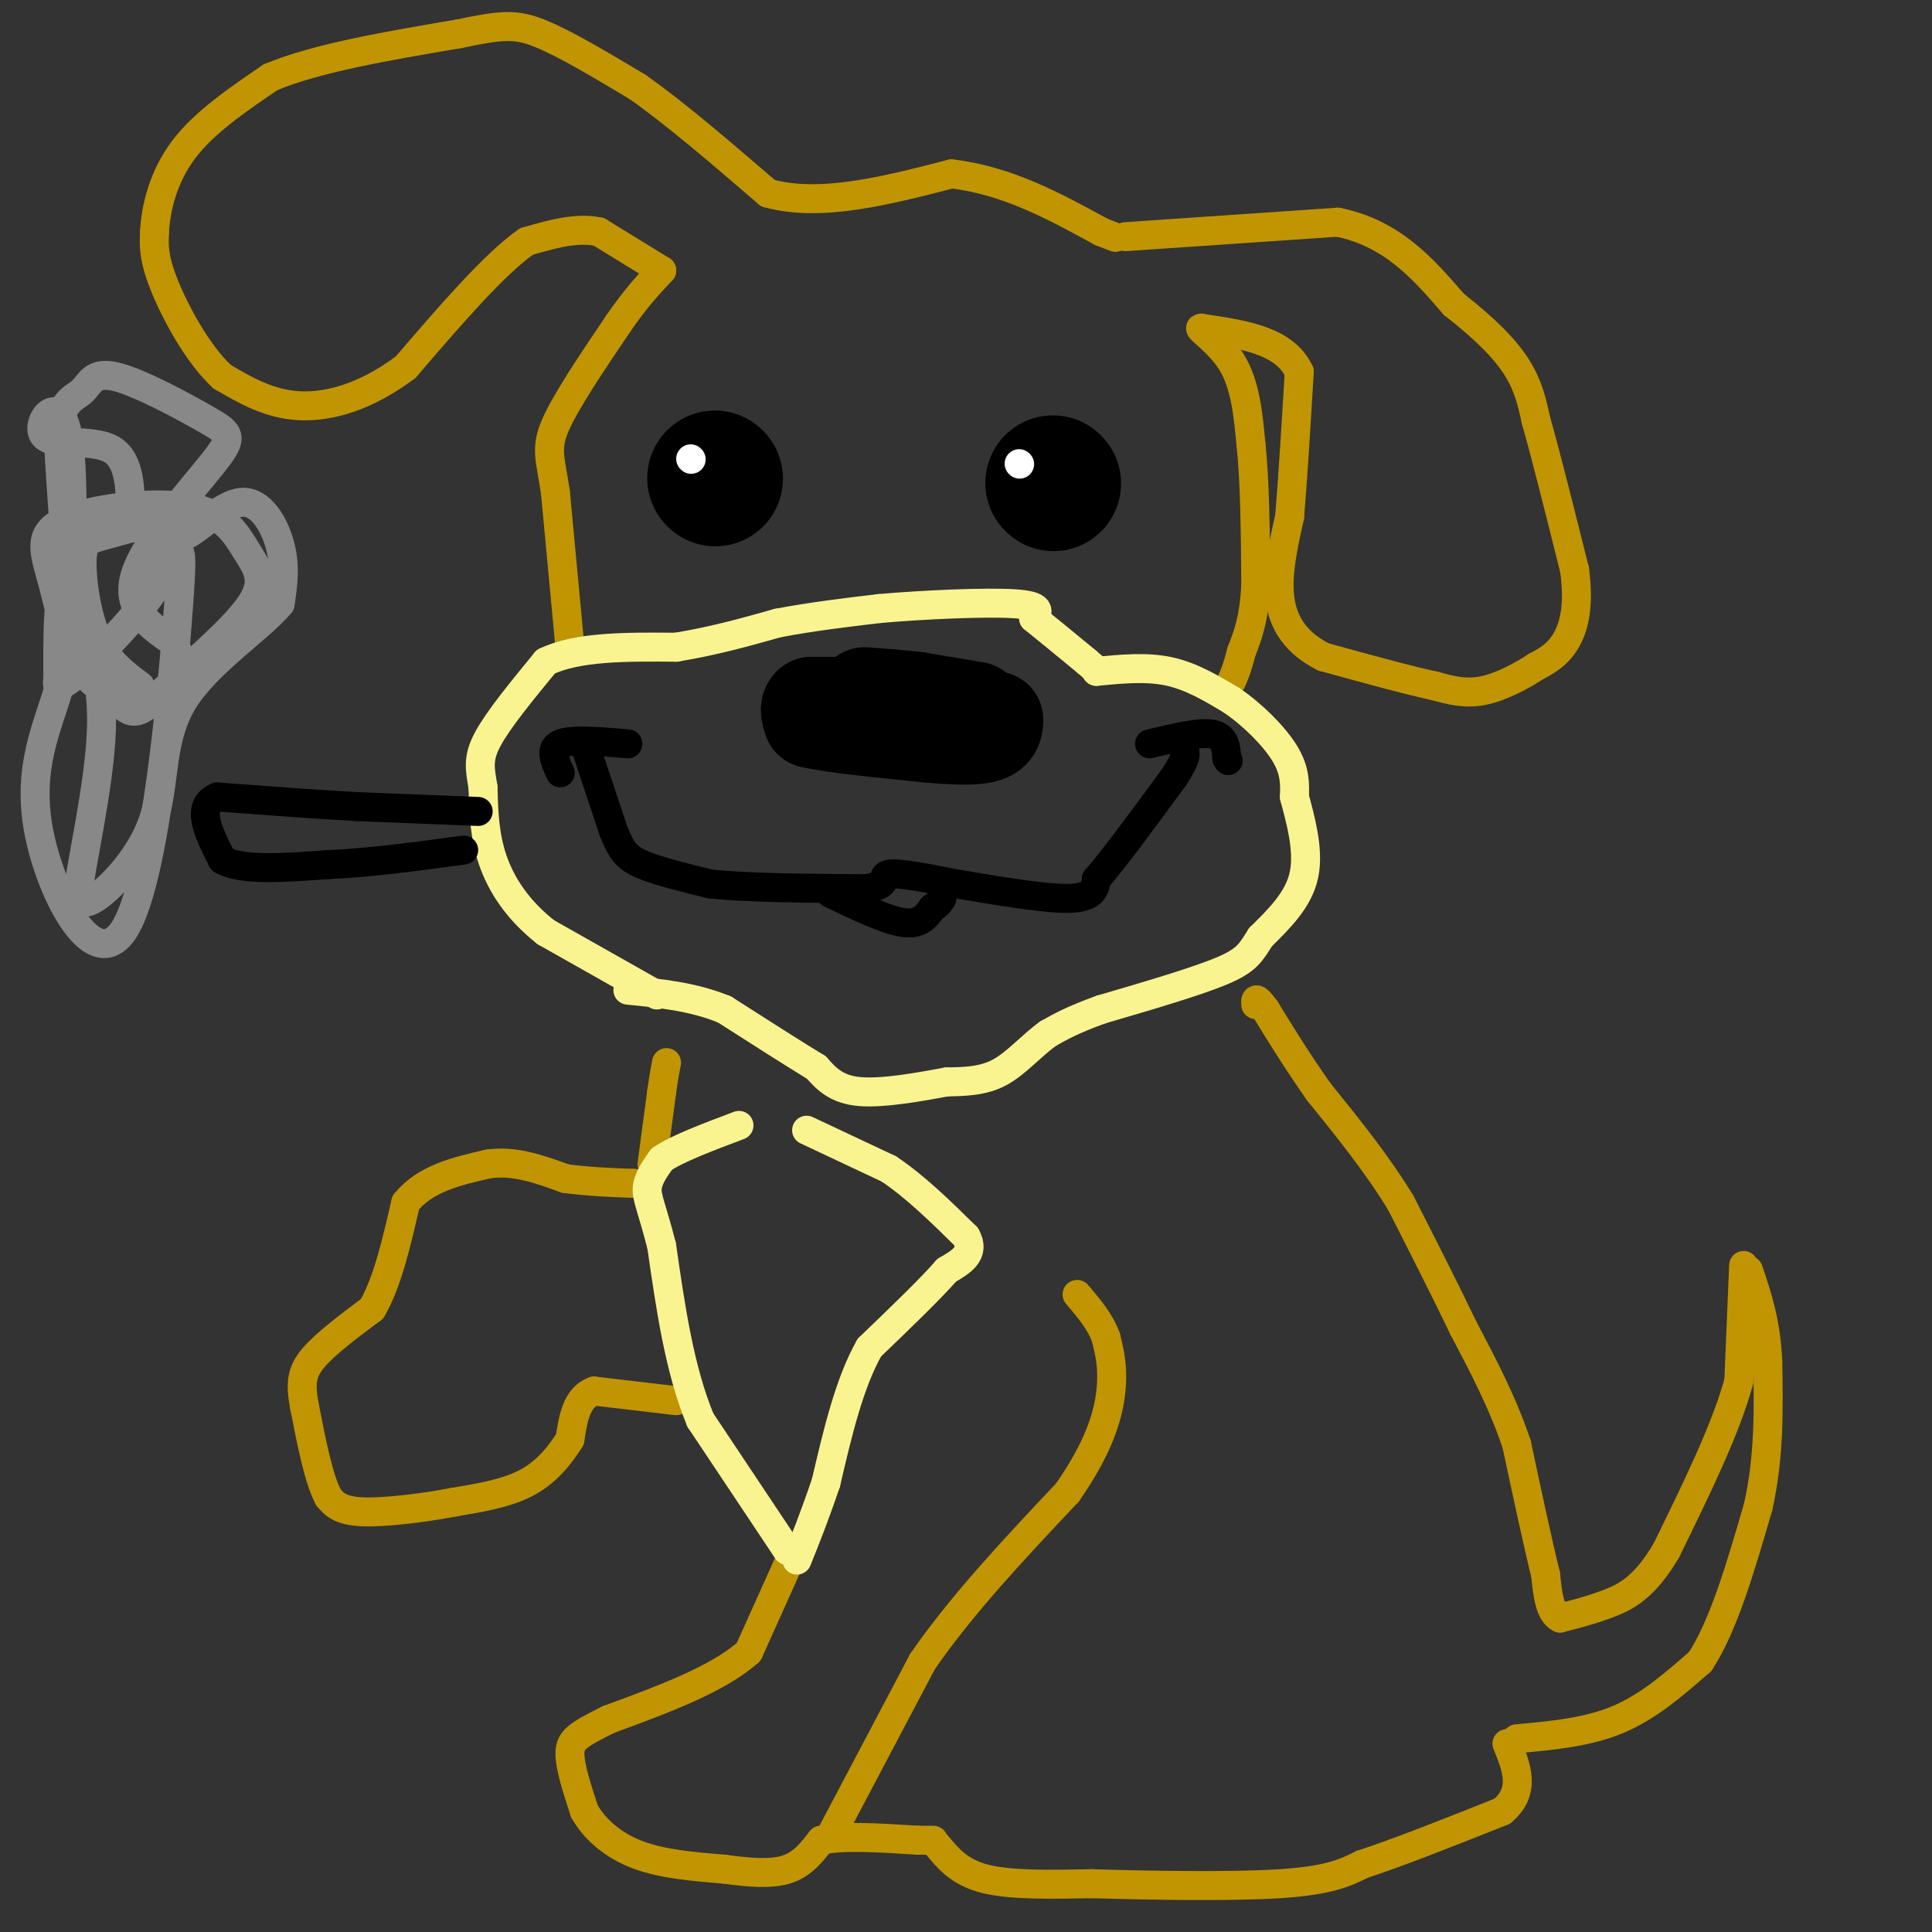 <svg viewBox='0 0 400 400' version='1.1' xmlns='http://www.w3.org/2000/svg' xmlns:xlink='http://www.w3.org/1999/xlink'><rect x="0" y="0" width="400" height="400" fill="#333333" stroke="none"/><g fill='none' stroke='#C09501' stroke-width='6' stroke-linecap='round' stroke-linejoin='round'><path d='M140,290c0.000,0.000 -17.000,-2.000 -17,-2'/><path d='M123,288c-3.667,1.333 -4.333,5.667 -5,10'/><path d='M118,298c-2.111,3.378 -4.889,6.822 -9,9c-4.111,2.178 -9.556,3.089 -15,4'/><path d='M94,311c-6.244,1.200 -14.356,2.200 -19,2c-4.644,-0.200 -5.822,-1.600 -7,-3'/><path d='M68,310c-2.000,-3.667 -3.500,-11.333 -5,-19'/><path d='M63,291c-0.867,-4.733 -0.533,-7.067 2,-10c2.533,-2.933 7.267,-6.467 12,-10'/><path d='M77,271c3.167,-5.333 5.083,-13.667 7,-22'/><path d='M84,249c4.000,-5.000 10.500,-6.500 17,-8'/><path d='M101,241c5.500,-0.833 10.750,1.083 16,3'/><path d='M117,244c5.000,0.667 9.500,0.833 14,1'/><path d='M131,245c2.667,0.167 2.333,0.083 2,0'/><path d='M118,134c0.000,0.000 -3.000,-32.000 -3,-32'/><path d='M115,102c-1.044,-7.156 -2.156,-9.044 0,-14c2.156,-4.956 7.578,-12.978 13,-21'/><path d='M128,67c3.667,-5.333 6.333,-8.167 9,-11'/><path d='M137,56c0.000,0.000 -13.000,-8.000 -13,-8'/><path d='M124,48c-4.667,-1.000 -9.833,0.500 -15,2'/><path d='M109,50c-6.667,4.667 -15.833,15.333 -25,26'/><path d='M84,76c-8.067,6.089 -15.733,8.311 -22,8c-6.267,-0.311 -11.133,-3.156 -16,-6'/><path d='M46,78c-5.067,-4.667 -9.733,-13.333 -12,-19c-2.267,-5.667 -2.133,-8.333 -2,-11'/><path d='M32,48c0.222,-4.822 1.778,-11.378 6,-17c4.222,-5.622 11.111,-10.311 18,-15'/><path d='M56,16c9.500,-4.000 24.250,-6.500 39,-9'/><path d='M95,7c8.956,-1.889 11.844,-2.111 17,0c5.156,2.111 12.578,6.556 20,11'/><path d='M132,18c7.833,5.500 17.417,13.750 27,22'/><path d='M159,40c10.833,3.000 24.417,-0.500 38,-4'/><path d='M197,36c11.500,1.333 21.250,6.667 31,12'/><path d='M228,48c5.167,2.000 2.583,1.000 0,0'/><path d='M233,49c0.000,0.000 44.000,-3.000 44,-3'/><path d='M277,46c11.333,2.333 17.667,9.667 24,17'/><path d='M301,63c6.444,5.044 10.556,9.156 13,13c2.444,3.844 3.222,7.422 4,11'/><path d='M318,87c2.000,7.000 5.000,19.000 8,31'/><path d='M326,118c1.067,7.933 -0.267,12.267 -2,15c-1.733,2.733 -3.867,3.867 -6,5'/><path d='M318,138c-2.933,1.933 -7.267,4.267 -11,5c-3.733,0.733 -6.867,-0.133 -10,-1'/><path d='M297,142c-5.500,-1.167 -14.250,-3.583 -23,-6'/><path d='M274,136c-5.667,-2.844 -8.333,-6.956 -9,-12c-0.667,-5.044 0.667,-11.022 2,-17'/><path d='M267,107c0.667,-7.833 1.333,-18.917 2,-30'/><path d='M269,77c-3.000,-6.500 -11.500,-7.750 -20,-9'/><path d='M249,68c-1.956,-0.600 3.156,2.400 6,7c2.844,4.600 3.422,10.800 4,17'/><path d='M259,92c0.833,7.667 0.917,18.333 1,29'/><path d='M260,121c-0.333,7.167 -1.667,10.583 -3,14'/><path d='M257,135c-0.833,3.333 -1.417,4.667 -2,6'/><path d='M135,241c0.000,0.000 2.000,-15.000 2,-15'/><path d='M137,226c0.500,-3.500 0.750,-4.750 1,-6'/><path d='M164,322c0.000,0.000 -9.000,20.000 -9,20'/><path d='M155,342c-6.333,5.667 -17.667,9.833 -29,14'/><path d='M126,356c-6.422,3.200 -7.978,4.200 -8,7c-0.022,2.800 1.489,7.400 3,12'/><path d='M121,375c2.111,3.733 5.889,7.067 11,9c5.111,1.933 11.556,2.467 18,3'/><path d='M150,387c5.378,0.733 9.822,1.067 13,0c3.178,-1.067 5.089,-3.533 7,-6'/><path d='M170,381c4.500,-1.000 12.250,-0.500 20,0'/><path d='M190,381c3.833,0.000 3.417,0.000 3,0'/><path d='M172,380c0.000,0.000 19.000,-36.000 19,-36'/><path d='M191,344c8.167,-11.833 19.083,-23.417 30,-35'/><path d='M221,309c6.711,-9.622 8.489,-16.178 9,-21c0.511,-4.822 -0.244,-7.911 -1,-11'/><path d='M229,277c-1.167,-3.333 -3.583,-6.167 -6,-9'/><path d='M194,382c2.333,2.833 4.667,5.667 10,7c5.333,1.333 13.667,1.167 22,1'/><path d='M226,390c11.333,0.333 28.667,0.667 39,0c10.333,-0.667 13.667,-2.333 17,-4'/><path d='M282,386c7.667,-2.500 18.333,-6.750 29,-11'/><path d='M311,375c5.000,-4.167 3.000,-9.083 1,-14'/><path d='M314,360c7.333,-0.667 14.667,-1.333 21,-4c6.333,-2.667 11.667,-7.333 17,-12'/><path d='M352,344c4.833,-7.333 8.417,-19.667 12,-32'/><path d='M364,312c2.333,-10.333 2.167,-20.167 2,-30'/><path d='M366,282c-0.333,-8.167 -2.167,-13.583 -4,-19'/><path d='M361,262c0.000,0.000 -1.000,24.000 -1,24'/><path d='M360,286c-2.667,9.833 -8.833,22.417 -15,35'/><path d='M345,321c-4.556,7.756 -8.444,9.644 -12,11c-3.556,1.356 -6.778,2.178 -10,3'/><path d='M323,335c-2.167,-1.000 -2.583,-5.000 -3,-9'/><path d='M320,326c-1.500,-6.000 -3.750,-16.500 -6,-27'/><path d='M314,299c-2.833,-8.500 -6.917,-16.250 -11,-24'/><path d='M303,275c-4.000,-8.333 -8.500,-17.167 -13,-26'/><path d='M290,249c-5.000,-8.167 -11.000,-15.583 -17,-23'/><path d='M273,226c-4.667,-6.667 -7.833,-11.833 -11,-17'/><path d='M262,209c-2.167,-3.000 -2.083,-2.000 -2,-1'/></g>
<g fill='none' stroke='#F9F490' stroke-width='6' stroke-linecap='round' stroke-linejoin='round'><path d='M163,321c0.000,0.000 -18.000,-27.000 -18,-27'/><path d='M145,294c-4.333,-10.500 -6.167,-23.250 -8,-36'/><path d='M137,258c-2.044,-8.000 -3.156,-10.000 -3,-12c0.156,-2.000 1.578,-4.000 3,-6'/><path d='M137,240c3.167,-2.167 9.583,-4.583 16,-7'/><path d='M167,234c0.000,0.000 17.000,8.000 17,8'/><path d='M184,242c5.500,3.667 10.750,8.833 16,14'/><path d='M200,256c2.000,3.500 -1.000,5.250 -4,7'/><path d='M196,263c-3.333,3.833 -9.667,9.917 -16,16'/><path d='M180,279c-4.167,7.333 -6.583,17.667 -9,28'/><path d='M171,307c-2.500,7.333 -4.250,11.667 -6,16'/><path d='M136,206c0.000,0.000 -23.000,-13.000 -23,-13'/><path d='M113,193c-5.933,-4.689 -9.267,-9.911 -11,-15c-1.733,-5.089 -1.867,-10.044 -2,-15'/><path d='M100,163c-0.622,-3.844 -1.178,-5.956 1,-10c2.178,-4.044 7.089,-10.022 12,-16'/><path d='M113,137c6.500,-3.167 16.750,-3.083 27,-3'/><path d='M140,134c8.000,-1.333 14.500,-3.167 21,-5'/><path d='M161,129c7.000,-1.333 14.000,-2.167 21,-3'/><path d='M182,126c9.311,-0.822 22.089,-1.378 28,-1c5.911,0.378 4.956,1.689 4,3'/><path d='M214,128c2.500,2.000 6.750,5.500 11,9'/><path d='M225,137c2.167,1.833 2.083,1.917 2,2'/><path d='M227,139c5.167,-0.500 10.333,-1.000 15,0c4.667,1.000 8.833,3.500 13,6'/><path d='M255,145c4.378,2.978 8.822,7.422 11,11c2.178,3.578 2.089,6.289 2,9'/><path d='M268,165c1.156,4.378 3.044,10.822 2,16c-1.044,5.178 -5.022,9.089 -9,13'/><path d='M261,194c-2.067,3.222 -2.733,4.778 -8,7c-5.267,2.222 -15.133,5.111 -25,8'/><path d='M228,209c-6.000,2.167 -8.500,3.583 -11,5'/><path d='M217,214c-3.444,2.467 -6.556,6.133 -10,8c-3.444,1.867 -7.222,1.933 -11,2'/><path d='M196,224c-5.311,0.978 -13.089,2.422 -18,2c-4.911,-0.422 -6.956,-2.711 -9,-5'/><path d='M169,221c-4.667,-2.833 -11.833,-7.417 -19,-12'/><path d='M150,209c-6.500,-2.667 -13.250,-3.333 -20,-4'/></g>
<g fill='none' stroke='#000000' stroke-width='28' stroke-linecap='round' stroke-linejoin='round'><path d='M148,99c0.000,0.000 0.100,0.100 0.1,0.1'/><path d='M218,100c0.000,0.000 0.100,0.100 0.1,0.1'/></g>
<g fill='none' stroke='#FFFFFF' stroke-width='6' stroke-linecap='round' stroke-linejoin='round'><path d='M143,95c0.000,0.000 0.100,0.100 0.1,0.1'/><path d='M211,96c0.000,0.000 0.100,0.100 0.1,0.1'/></g>
<g fill='none' stroke='#000000' stroke-width='20' stroke-linecap='round' stroke-linejoin='round'><path d='M183,146c0.000,0.000 -10.000,0.000 -10,0'/><path d='M173,146c-2.500,0.000 -3.750,0.000 -5,0'/><path d='M168,146c-0.833,0.500 -0.417,1.750 0,3'/><path d='M168,149c4.000,1.000 14.000,2.000 24,3'/><path d='M192,152c6.311,0.600 10.089,0.600 12,0c1.911,-0.600 1.956,-1.800 2,-3'/><path d='M202,147c0.000,0.000 -12.000,-2.000 -12,-2'/><path d='M190,145c-3.833,-0.500 -7.417,-0.750 -11,-1'/></g>
<g fill='none' stroke='#000000' stroke-width='6' stroke-linecap='round' stroke-linejoin='round'><path d='M121,154c0.000,0.000 6.000,18.000 6,18'/><path d='M127,172c1.644,4.178 2.756,5.622 6,7c3.244,1.378 8.622,2.689 14,4'/><path d='M147,183c7.667,0.833 19.833,0.917 32,1'/><path d='M179,184c5.467,-0.600 3.133,-2.600 5,-3c1.867,-0.400 7.933,0.800 14,2'/><path d='M198,183c7.022,1.156 17.578,3.044 23,3c5.422,-0.044 5.711,-2.022 6,-4'/><path d='M227,182c3.667,-4.167 9.833,-12.583 16,-21'/><path d='M243,161c3.000,-4.500 2.500,-5.250 2,-6'/><path d='M238,154c5.167,-1.250 10.333,-2.500 13,-2c2.667,0.500 2.833,2.750 3,5'/><path d='M254,157c0.500,0.833 0.250,0.417 0,0'/><path d='M116,160c-1.167,-2.500 -2.333,-5.000 0,-6c2.333,-1.000 8.167,-0.500 14,0'/><path d='M172,185c5.750,2.750 11.500,5.500 15,6c3.500,0.500 4.750,-1.250 6,-3'/><path d='M193,188c1.333,-0.833 1.667,-1.417 2,-2'/><path d='M99,168c0.000,0.000 -25.000,-1.000 -25,-1'/><path d='M74,167c-9.000,-0.500 -19.000,-1.250 -29,-2'/><path d='M45,165c-4.667,1.833 -1.833,7.417 1,13'/><path d='M46,178c3.833,2.333 12.917,1.667 22,1'/><path d='M68,179c8.333,-0.333 18.167,-1.667 28,-3'/></g>
<g fill='none' stroke='#888888' stroke-width='6' stroke-linecap='round' stroke-linejoin='round'><path d='M29,142c-3.411,-2.548 -6.821,-5.095 -9,-10c-2.179,-4.905 -3.125,-12.167 -3,-16c0.125,-3.833 1.321,-4.238 4,-5c2.679,-0.762 6.839,-1.881 11,-3'/><path d='M32,108c2.461,0.745 3.113,4.107 6,3c2.887,-1.107 8.008,-6.683 12,-7c3.992,-0.317 6.855,4.624 8,9c1.145,4.376 0.573,8.188 0,12'/><path d='M58,125c-4.325,5.183 -15.139,12.142 -20,20c-4.861,7.858 -3.770,16.616 -6,24c-2.230,7.384 -7.780,13.396 -11,16c-3.220,2.604 -4.110,1.802 -5,1'/><path d='M16,186c0.600,-6.467 4.600,-23.133 5,-35c0.400,-11.867 -2.800,-18.933 -6,-26'/><path d='M15,125c-1.500,-10.167 -2.250,-22.583 -3,-35'/><path d='M12,90c0.528,-7.141 3.348,-7.492 5,-9c1.652,-1.508 2.136,-4.172 7,-3c4.864,1.172 14.108,6.180 19,9c4.892,2.820 5.432,3.452 1,9c-4.432,5.548 -13.838,16.014 -16,23c-2.162,6.986 2.919,10.493 8,14'/><path d='M36,133c1.870,4.278 2.546,7.972 -1,10c-3.546,2.028 -11.315,2.388 -16,-2c-4.685,-4.388 -6.288,-13.524 -8,-20c-1.712,-6.476 -3.534,-10.290 2,-13c5.534,-2.710 18.422,-4.315 26,-3c7.578,1.315 9.845,5.552 12,9c2.155,3.448 4.199,6.109 1,11c-3.199,4.891 -11.641,12.012 -17,17c-5.359,4.988 -7.635,7.843 -11,2c-3.365,-5.843 -7.819,-20.384 -10,-22c-2.181,-1.616 -2.091,9.692 -2,21'/><path d='M12,143c-2.128,7.550 -6.447,15.925 -4,29c2.447,13.075 11.661,30.852 18,20c6.339,-10.852 9.802,-50.331 11,-67c1.198,-16.669 0.130,-10.526 -5,-3c-5.130,7.526 -14.323,16.436 -18,19c-3.677,2.564 -1.839,-1.218 0,-5'/><path d='M14,136c0.514,-11.191 1.797,-36.670 0,-46c-1.797,-9.330 -6.676,-2.512 -5,0c1.676,2.512 9.907,0.718 14,3c4.093,2.282 4.046,8.641 4,15'/></g>
</svg>